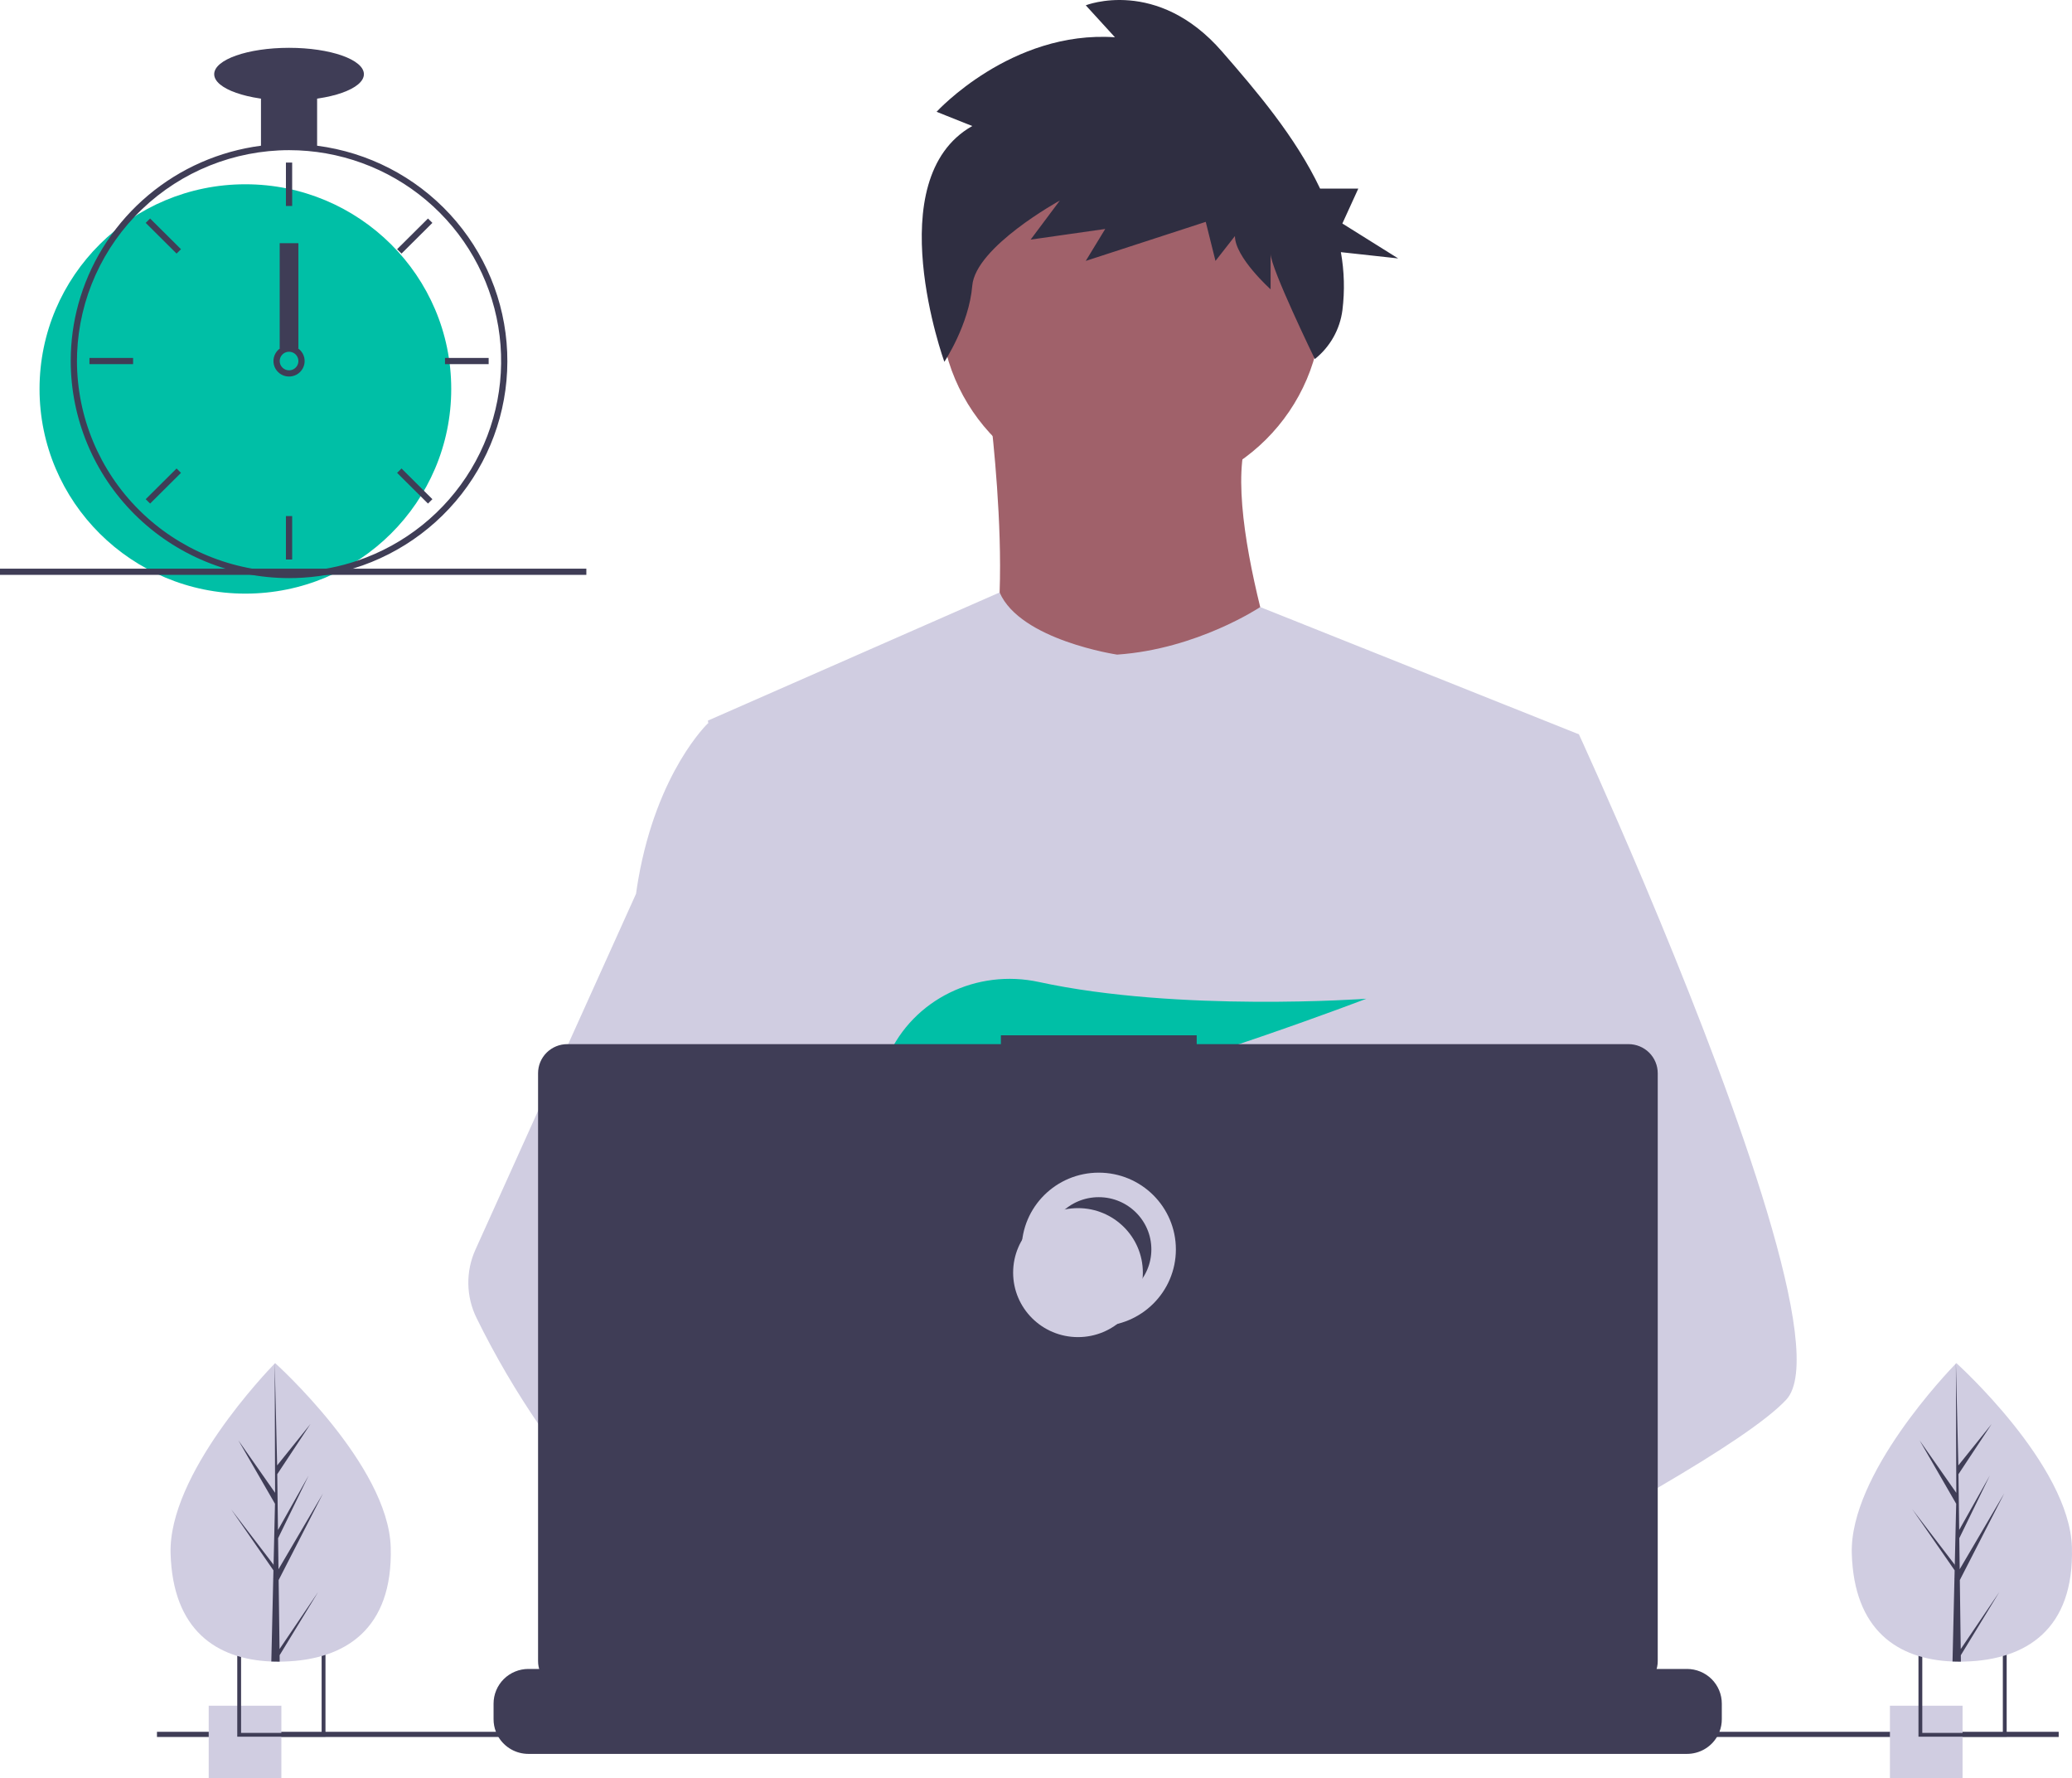 <svg width="169" height="145" viewBox="0 0 169 145" fill="none" xmlns="http://www.w3.org/2000/svg">
<path d="M92.247 40.381C100.841 40.381 107.808 33.455 107.808 24.91C107.808 16.366 100.841 9.44 92.247 9.44C83.653 9.44 76.686 16.366 76.686 24.91C76.686 33.455 83.653 40.381 92.247 40.381Z" fill="#A0616A"/>
<path d="M80.632 32.646C80.632 32.646 83.564 54.618 79.053 57.085C74.543 59.551 105.891 59.775 105.891 59.775C105.891 59.775 98.9 40.717 102.057 34.888L80.632 32.646Z" fill="#A0616A"/>
<path d="M128.781 59.886L126.174 71.689L120.662 96.659L120.497 98.027L118.594 113.858L117.329 124.375L116.48 131.44C111.321 134.076 107.582 135.895 107.582 135.895C107.582 135.895 107.26 134.292 106.742 132.241C103.121 133.32 96.421 135.111 90.744 135.468C92.811 137.759 93.761 139.912 92.473 141.5C88.583 146.288 72.526 136.257 66.91 132.517C66.779 133.412 66.73 134.318 66.762 135.222L62.464 131.936L62.889 124.375L63.607 111.582L64.508 95.538C64.224 94.851 63.986 94.146 63.795 93.428C62.479 88.774 60.881 79.481 59.656 71.689C58.67 65.417 57.929 60.118 57.773 58.99C57.751 58.843 57.741 58.767 57.741 58.767L81.532 48.316C83.223 52.214 91.118 53.386 91.118 53.386C97.659 52.938 102.787 49.508 102.787 49.508L128.781 59.886Z" fill="#D0CDE1"/>
<path d="M109.387 131.412C109.387 131.412 108.38 131.755 106.742 132.241C103.121 133.32 96.422 135.111 90.744 135.468C85.856 135.78 81.725 135.031 80.97 131.86C80.646 130.497 81.105 129.376 82.106 128.454C85.094 125.7 92.898 124.714 99.088 124.375C100.836 124.28 102.453 124.236 103.799 124.219C106.084 124.19 107.582 124.236 107.582 124.236L107.618 124.375L109.387 131.412Z" fill="#A0616A"/>
<path d="M79.301 10.277L76.391 9.118C76.391 9.118 82.475 2.46 90.939 3.039L88.559 0.433C88.559 0.433 94.378 -1.883 99.668 4.197C102.449 7.393 105.666 11.149 107.672 15.381H110.788L109.488 18.228L114.039 21.075L109.367 20.564C109.646 22.123 109.689 23.714 109.494 25.286C109.294 26.858 108.487 28.291 107.244 29.282C107.244 29.282 103.635 21.857 103.635 20.699V23.594C103.635 23.594 100.726 20.988 100.726 19.251L99.139 21.278L98.345 18.093L88.559 21.278L90.146 18.672L84.062 19.541L86.443 16.356C86.443 16.356 79.566 20.12 79.301 23.305C79.037 26.489 77.024 29.507 77.024 29.507C77.024 29.507 71.63 14.619 79.301 10.277Z" fill="#2F2E41"/>
<path d="M145.696 114.146C144.111 115.854 140.183 118.427 135.422 121.213C133.651 122.248 131.765 123.315 129.842 124.375C125.252 126.906 120.446 129.414 116.48 131.439C111.321 134.076 107.582 135.895 107.582 135.895C107.582 135.895 107.26 134.292 106.742 132.241C106.048 129.496 105.003 125.946 103.913 124.375C103.875 124.32 103.837 124.27 103.798 124.219C103.481 123.805 103.161 123.563 102.846 123.563L118.594 113.858L125.4 109.663L120.497 98.027L114.347 83.43L118.059 71.689L121.79 59.886H128.782C128.782 59.886 131.097 64.91 134.057 71.916C134.499 72.964 134.956 74.056 135.422 75.183C141.512 89.91 149.105 110.475 145.696 114.146Z" fill="#D0CDE1"/>
<path d="M92.473 141.5C88.584 146.288 72.526 136.257 66.91 132.517C65.687 131.702 64.959 131.187 64.959 131.187L70.097 124.375L71.724 122.218C71.724 122.218 73.18 122.986 75.332 124.236C75.41 124.282 75.489 124.329 75.569 124.375C77.425 125.458 79.755 126.874 82.106 128.454C85.35 130.636 88.63 133.125 90.744 135.468C92.811 137.759 93.762 139.912 92.473 141.5Z" fill="#A0616A"/>
<path d="M75.332 124.236C74.758 124.234 74.184 124.28 73.618 124.375C68.753 125.206 67.318 129.584 66.91 132.517C66.779 133.412 66.73 134.318 66.762 135.222L62.464 131.936L60.898 130.739C57.129 129.433 53.771 127.112 50.859 124.375C48.333 121.958 46.067 119.287 44.098 116.404C42.137 113.562 40.388 110.58 38.867 107.483C38.443 106.619 38.214 105.673 38.199 104.711C38.183 103.75 38.38 102.796 38.776 101.919L44.098 90.127L51.877 72.892C51.934 72.482 51.997 72.081 52.065 71.689C53.608 62.895 57.741 58.99 57.741 58.99H60.898L63.01 71.689L65.634 87.466L63.795 93.428L59.546 107.197L63.607 111.582L75.332 124.236Z" fill="#D0CDE1"/>
<path d="M78.906 87.478L81.605 90.609C82.608 90.419 83.655 90.195 84.733 89.944L83.958 87.478L85.854 89.677C97.28 86.883 111.443 81.45 111.443 81.45C111.443 81.45 96.153 82.565 84.736 80.085C79.685 78.988 74.487 81.478 72.415 86.187C71.21 88.924 71.399 91.296 75.672 91.296C77.116 91.271 78.556 91.136 79.979 90.893L78.906 87.478Z" fill="#00BFA6"/>
<path d="M140.437 138.933V140.21C140.438 140.561 140.373 140.908 140.245 141.235C140.188 141.38 140.119 141.521 140.039 141.656C139.787 142.077 139.429 142.425 139.001 142.667C138.572 142.909 138.088 143.036 137.595 143.036H43.099C42.606 143.036 42.122 142.909 41.694 142.667C41.265 142.425 40.907 142.077 40.655 141.656C40.575 141.521 40.507 141.38 40.45 141.235C40.322 140.908 40.257 140.561 40.257 140.21V138.933C40.257 138.562 40.331 138.195 40.474 137.852C40.616 137.509 40.826 137.198 41.09 136.935C41.353 136.673 41.667 136.465 42.012 136.323C42.356 136.181 42.726 136.108 43.099 136.108H48.546V135.513C48.546 135.497 48.549 135.482 48.555 135.467C48.561 135.453 48.57 135.44 48.581 135.429C48.592 135.418 48.605 135.41 48.619 135.404C48.634 135.398 48.649 135.395 48.665 135.395H51.507C51.522 135.395 51.538 135.398 51.552 135.404C51.566 135.41 51.58 135.418 51.59 135.429C51.602 135.44 51.61 135.453 51.616 135.467C51.622 135.482 51.625 135.497 51.625 135.513V136.108H53.401V135.513C53.401 135.497 53.404 135.482 53.41 135.467C53.416 135.453 53.424 135.44 53.435 135.429C53.446 135.418 53.459 135.41 53.474 135.404C53.488 135.398 53.504 135.395 53.519 135.395H56.361C56.377 135.395 56.392 135.398 56.407 135.404C56.421 135.41 56.434 135.418 56.445 135.429C56.456 135.44 56.465 135.453 56.471 135.467C56.477 135.482 56.48 135.497 56.48 135.513V136.108H58.257V135.513C58.257 135.497 58.26 135.482 58.266 135.467C58.272 135.453 58.281 135.44 58.292 135.429C58.303 135.418 58.316 135.41 58.33 135.404C58.345 135.398 58.36 135.395 58.376 135.395H61.218C61.233 135.395 61.249 135.398 61.263 135.404C61.277 135.41 61.291 135.418 61.301 135.429C61.312 135.44 61.321 135.453 61.327 135.467C61.333 135.482 61.336 135.497 61.336 135.513V136.108H63.111V135.513C63.111 135.497 63.115 135.482 63.12 135.467C63.127 135.453 63.135 135.44 63.146 135.429C63.157 135.418 63.17 135.41 63.185 135.404C63.199 135.398 63.215 135.395 63.23 135.395H66.072C66.088 135.395 66.103 135.398 66.117 135.404C66.132 135.41 66.145 135.418 66.156 135.429C66.167 135.44 66.176 135.453 66.182 135.467C66.188 135.482 66.191 135.497 66.191 135.513V136.108H67.966V135.513C67.966 135.497 67.969 135.482 67.975 135.467C67.981 135.453 67.99 135.44 68.001 135.429C68.012 135.418 68.025 135.41 68.039 135.404C68.053 135.398 68.069 135.395 68.085 135.395H70.926C70.942 135.395 70.957 135.398 70.972 135.404C70.986 135.41 70.999 135.418 71.01 135.429C71.021 135.44 71.03 135.453 71.036 135.467C71.042 135.482 71.045 135.497 71.045 135.513V136.108H72.823V135.513C72.823 135.497 72.826 135.482 72.831 135.467C72.837 135.453 72.846 135.44 72.857 135.429C72.868 135.418 72.881 135.41 72.896 135.404C72.91 135.398 72.925 135.395 72.941 135.395H75.783C75.799 135.395 75.814 135.398 75.828 135.404C75.843 135.41 75.856 135.418 75.867 135.429C75.878 135.44 75.886 135.453 75.892 135.467C75.898 135.482 75.901 135.497 75.901 135.513V136.108H77.677V135.513C77.677 135.497 77.68 135.482 77.686 135.467C77.692 135.453 77.701 135.44 77.712 135.429C77.722 135.418 77.736 135.41 77.75 135.404C77.764 135.398 77.78 135.395 77.795 135.395H100.057C100.073 135.395 100.088 135.398 100.102 135.404C100.117 135.41 100.13 135.418 100.141 135.429C100.152 135.44 100.161 135.453 100.167 135.467C100.173 135.482 100.176 135.497 100.176 135.513V136.108H101.953V135.513C101.953 135.497 101.956 135.482 101.962 135.467C101.968 135.453 101.977 135.44 101.988 135.429C101.999 135.418 102.012 135.41 102.026 135.404C102.041 135.398 102.056 135.395 102.072 135.395H104.914C104.945 135.395 104.975 135.408 104.997 135.43C105.019 135.452 105.032 135.481 105.032 135.513V136.108H106.808V135.513C106.808 135.497 106.811 135.482 106.817 135.467C106.822 135.453 106.831 135.44 106.842 135.429C106.853 135.418 106.866 135.41 106.881 135.404C106.895 135.398 106.91 135.395 106.926 135.395H109.768C109.784 135.395 109.799 135.398 109.813 135.404C109.828 135.41 109.841 135.418 109.852 135.429C109.863 135.44 109.872 135.453 109.878 135.467C109.884 135.482 109.887 135.497 109.887 135.513V136.108H111.662V135.513C111.662 135.497 111.665 135.482 111.671 135.467C111.677 135.453 111.686 135.44 111.697 135.429C111.708 135.418 111.721 135.41 111.735 135.404C111.749 135.398 111.765 135.395 111.78 135.395H114.622C114.638 135.395 114.653 135.398 114.668 135.404C114.682 135.41 114.695 135.418 114.706 135.429C114.717 135.44 114.726 135.453 114.732 135.467C114.738 135.482 114.741 135.497 114.741 135.513V136.108H116.519V135.513C116.518 135.497 116.522 135.482 116.527 135.467C116.533 135.453 116.542 135.44 116.553 135.429C116.564 135.418 116.577 135.41 116.592 135.404C116.606 135.398 116.621 135.395 116.637 135.395H119.479C119.51 135.395 119.54 135.408 119.562 135.43C119.583 135.452 119.596 135.482 119.595 135.513V136.108H121.373V135.513C121.373 135.497 121.376 135.482 121.382 135.467C121.388 135.453 121.397 135.44 121.408 135.429C121.419 135.418 121.432 135.41 121.446 135.404C121.46 135.398 121.476 135.395 121.491 135.395H124.333C124.349 135.395 124.364 135.398 124.379 135.404C124.393 135.41 124.406 135.418 124.417 135.429C124.428 135.44 124.437 135.453 124.443 135.467C124.449 135.482 124.452 135.497 124.452 135.513V136.108H126.227V135.513C126.227 135.497 126.23 135.482 126.236 135.467C126.242 135.453 126.251 135.44 126.262 135.429C126.273 135.418 126.286 135.41 126.3 135.404C126.315 135.398 126.33 135.395 126.346 135.395H129.188C129.203 135.395 129.219 135.398 129.233 135.404C129.248 135.41 129.261 135.418 129.272 135.429C129.283 135.44 129.291 135.453 129.297 135.467C129.303 135.482 129.306 135.497 129.306 135.513V136.108H137.595C137.968 136.108 138.338 136.181 138.683 136.323C139.028 136.465 139.341 136.673 139.605 136.935C139.869 137.198 140.078 137.509 140.221 137.852C140.364 138.195 140.437 138.562 140.437 138.933Z" fill="#3F3D56"/>
<path d="M167.915 141.235H12.803V141.656H167.915V141.235Z" fill="#3F3D56"/>
<path d="M132.828 85.153H97.607V84.432H81.636V85.153H46.269C45.637 85.153 45.031 85.403 44.584 85.847C44.138 86.291 43.887 86.894 43.887 87.522V135.471C43.887 136.099 44.138 136.701 44.584 137.145C45.031 137.59 45.637 137.839 46.269 137.839H132.828C133.46 137.839 134.066 137.59 134.513 137.145C134.96 136.701 135.211 136.099 135.211 135.471V87.522C135.211 87.211 135.149 86.903 135.029 86.616C134.91 86.328 134.734 86.067 134.513 85.847C134.292 85.627 134.029 85.453 133.74 85.334C133.451 85.215 133.141 85.153 132.828 85.153Z" fill="#3F3D56"/>
<path d="M89.618 107.153C92.54 107.153 94.909 104.798 94.909 101.893C94.909 98.989 92.54 96.634 89.618 96.634C86.697 96.634 84.328 98.989 84.328 101.893C84.328 104.798 86.697 107.153 89.618 107.153Z" stroke="#D0CDE1" stroke-width="2" stroke-miterlimit="10"/>
<path d="M87.925 109.046C90.847 109.046 93.215 106.692 93.215 103.787C93.215 100.882 90.847 98.527 87.925 98.527C85.003 98.527 82.635 100.882 82.635 103.787C82.635 106.692 85.003 109.046 87.925 109.046Z" fill="#D0CDE1"/>
<path d="M22.949 139.109H17.023V145H22.949V139.109Z" fill="#D0CDE1"/>
<path d="M19.352 134.481V141.634H26.547V134.481H19.352ZM26.234 141.323H19.663V134.792H26.234V141.323Z" fill="#3F3D56"/>
<path d="M160.074 139.109H154.149V145H160.074V139.109Z" fill="#D0CDE1"/>
<path d="M156.478 134.481V141.634H163.672V134.481H156.478ZM163.359 141.323H156.789V134.792H163.359V141.323Z" fill="#3F3D56"/>
<path d="M20.015 48.412C29.287 48.412 36.804 40.939 36.804 31.72C36.804 22.501 29.287 15.028 20.015 15.028C10.742 15.028 3.225 22.501 3.225 31.72C3.225 40.939 10.742 48.412 20.015 48.412Z" fill="#00BFA6"/>
<path d="M25.865 11.884C24.345 11.692 22.806 11.692 21.286 11.884C17.899 12.326 14.711 13.725 12.1 15.915C9.489 18.104 7.564 20.992 6.555 24.236C6.095 25.715 5.835 27.247 5.781 28.794C5.774 29.009 5.769 29.226 5.769 29.444C5.773 34.138 7.651 38.638 10.989 41.957C14.328 45.276 18.854 47.142 23.576 47.147C23.955 47.147 24.334 47.135 24.708 47.112C25.585 47.057 26.458 46.937 27.318 46.753C31.423 45.875 35.085 43.583 37.656 40.282C40.227 36.98 41.541 32.882 41.367 28.71C41.194 24.539 39.543 20.562 36.706 17.484C33.869 14.405 30.03 12.422 25.865 11.884H25.865ZM29.149 45.726H29.147C27.712 46.212 26.22 46.507 24.708 46.603C24.334 46.629 23.955 46.641 23.576 46.641C18.989 46.636 14.593 44.822 11.35 41.598C8.107 38.374 6.283 34.003 6.277 29.444C6.277 29.226 6.282 29.009 6.29 28.794C6.465 24.35 8.362 20.146 11.584 17.062C14.806 13.978 19.103 12.252 23.576 12.246C27.674 12.246 31.639 13.693 34.764 16.328C37.89 18.964 39.972 22.617 40.642 26.636C41.311 30.656 40.523 34.781 38.418 38.277C36.313 41.773 33.029 44.413 29.149 45.726H29.149Z" fill="#3F3D56"/>
<path d="M23.83 13.258H23.321V16.798H23.83V13.258Z" fill="#3F3D56"/>
<path d="M12.243 17.82L11.884 18.177L14.402 20.681L14.762 20.323L12.243 17.82Z" fill="#3F3D56"/>
<path d="M7.295 29.191V29.697H10.856V29.191H7.295Z" fill="#3F3D56"/>
<path d="M11.884 40.71L12.244 41.068L14.762 38.564L14.402 38.206L11.884 40.71Z" fill="#3F3D56"/>
<path d="M32.39 20.323L32.749 20.681L35.268 18.177L34.908 17.82L32.39 20.323Z" fill="#3F3D56"/>
<path d="M36.295 29.191V29.697H39.856V29.191H36.295Z" fill="#3F3D56"/>
<path d="M32.749 38.206L32.39 38.564L34.908 41.068L35.268 40.71L32.749 38.206Z" fill="#3F3D56"/>
<path d="M23.83 42.089H23.321V45.63H23.83V42.089Z" fill="#3F3D56"/>
<path d="M24.339 28.432C24.119 28.268 23.851 28.179 23.576 28.179C23.301 28.179 23.033 28.268 22.813 28.432C22.662 28.546 22.538 28.691 22.449 28.857C22.336 29.071 22.288 29.312 22.308 29.553C22.329 29.794 22.419 30.023 22.567 30.215C22.715 30.406 22.915 30.551 23.144 30.633C23.372 30.715 23.619 30.73 23.856 30.677C24.093 30.624 24.31 30.505 24.48 30.333C24.651 30.161 24.769 29.944 24.82 29.708C24.87 29.472 24.852 29.226 24.767 29C24.682 28.774 24.533 28.577 24.339 28.432H24.339ZM23.576 30.202C23.374 30.202 23.18 30.122 23.037 29.98C22.894 29.837 22.813 29.645 22.813 29.444C22.814 29.29 22.861 29.141 22.948 29.014C23.022 28.907 23.123 28.82 23.241 28.763C23.359 28.706 23.49 28.68 23.621 28.688C23.752 28.696 23.878 28.737 23.989 28.808C24.099 28.879 24.189 28.976 24.25 29.092C24.311 29.207 24.341 29.337 24.337 29.467C24.333 29.597 24.296 29.724 24.228 29.836C24.16 29.948 24.064 30.04 23.95 30.104C23.836 30.169 23.707 30.202 23.576 30.202V30.202Z" fill="#3F3D56"/>
<path d="M25.865 7.441H21.286V11.993H25.865V7.441Z" fill="#3F3D56"/>
<path d="M23.576 8.2C26.948 8.2 29.681 7.237 29.681 6.05C29.681 4.863 26.948 3.9 23.576 3.9C20.204 3.9 17.471 4.863 17.471 6.05C17.471 7.237 20.204 8.2 23.576 8.2Z" fill="#3F3D56"/>
<path d="M24.339 19.833H22.812V28.432H24.339V19.833Z" fill="#3F3D56"/>
<path d="M47.825 46.377H0V46.882H47.825V46.377Z" fill="#3F3D56"/>
<path d="M31.868 126.177C32.065 132.899 28.115 135.362 23.157 135.506C23.042 135.51 22.927 135.512 22.813 135.512C22.583 135.514 22.355 135.51 22.13 135.501C17.646 135.316 14.097 132.95 13.914 126.699C13.723 120.229 21.8 111.824 22.406 111.202L22.407 111.202C22.43 111.178 22.442 111.166 22.442 111.166C22.442 111.166 31.67 119.456 31.868 126.177Z" fill="#D0CDE1"/>
<path d="M22.8 134.488L25.95 129.832L22.807 134.989L22.813 135.513C22.583 135.514 22.356 135.51 22.13 135.501L22.286 128.766L22.282 128.714L22.288 128.704L22.303 128.068L18.854 123.09L22.299 127.592L22.311 127.726L22.429 122.638L19.45 117.477L22.438 121.744L22.406 111.202L22.406 111.167L22.407 111.202L22.605 119.51L25.32 116.135L22.614 120.226L22.673 124.777L25.172 120.335L22.682 125.446L22.715 127.977L26.349 121.789L22.727 128.86L22.8 134.488Z" fill="#3F3D56"/>
<path d="M168.993 126.177C169.191 132.899 165.24 135.362 160.282 135.506C160.167 135.51 160.053 135.512 159.938 135.512C159.709 135.514 159.481 135.51 159.255 135.501C154.772 135.316 151.223 132.95 151.039 126.699C150.849 120.229 158.926 111.824 159.532 111.202L159.533 111.202C159.556 111.178 159.567 111.166 159.567 111.166C159.567 111.166 168.796 119.456 168.993 126.177Z" fill="#D0CDE1"/>
<path d="M159.925 134.488L163.075 129.832L159.932 134.989L159.938 135.513C159.708 135.514 159.481 135.51 159.255 135.501L159.411 128.766L159.407 128.714L159.413 128.704L159.428 128.068L155.979 123.09L159.424 127.592L159.436 127.726L159.554 122.638L156.575 117.477L159.562 121.744L159.531 111.202L159.531 111.167L159.532 111.202L159.73 119.51L162.445 116.135L159.739 120.226L159.798 124.777L162.296 120.335L159.807 125.446L159.84 127.977L163.474 121.789L159.851 128.86L159.925 134.488Z" fill="#3F3D56"/>
</svg>
